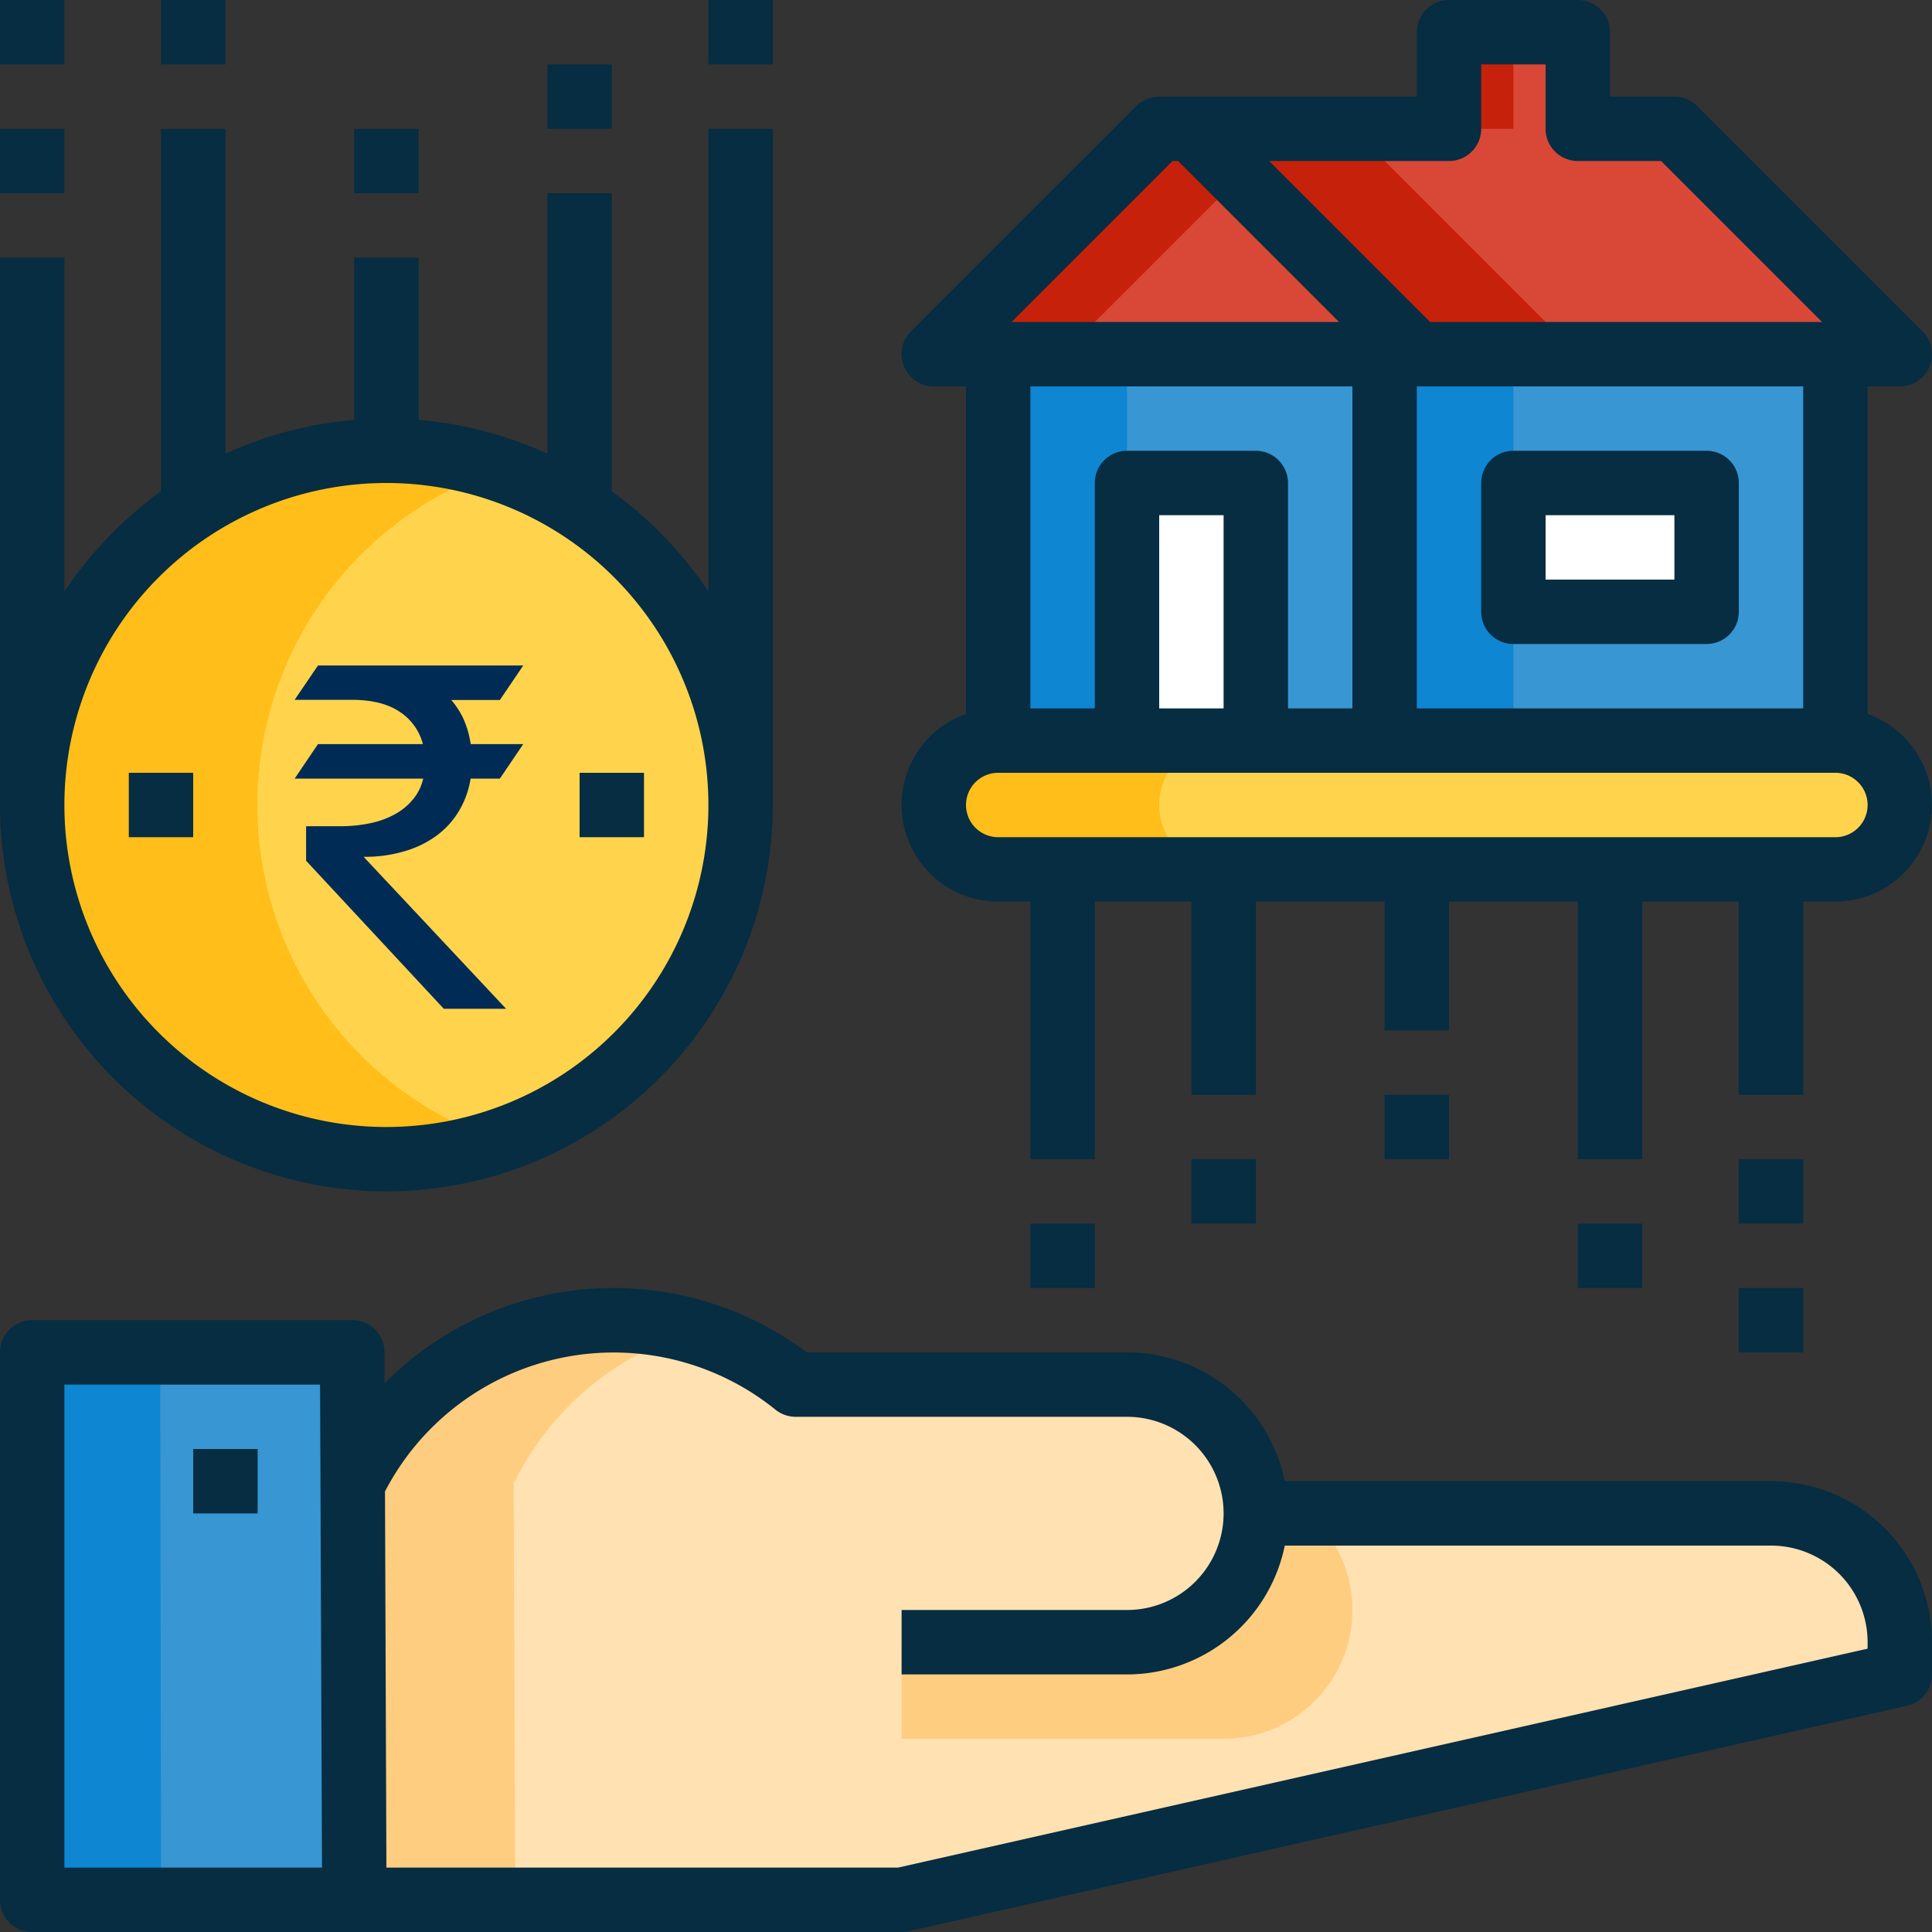 <svg xmlns="http://www.w3.org/2000/svg" id="Filled-Outline" viewBox="0 0 480 480"><rect x="0" y="0" width="480" height="480" fill="#333333" stroke="none"/><defs><style>.cls-1{fill:#fff;}.cls-2{fill:#ffd44c;}.cls-3{fill:#ffbe19;}.cls-4{fill:#3896d2;}.cls-5{fill:#d94736;}.cls-6{fill:#c6210b;}.cls-7{fill:#0e86d2;}.cls-8{fill:#ffe1b2;}.cls-9{fill:#ffcd7f;}.cls-10{fill:#062d42;}.cls-11{fill:#002b55;}</style></defs><path class="cls-1" d="M392,136h48v32H392Z" transform="translate(-16 -16)"></path><path class="cls-1" d="M296,136h32v64H296Z" transform="translate(-16 -16)"></path><path class="cls-2" d="M472,200a16,16,0,0,1,0,32H264a16,16,0,0,1,0-32Z" transform="translate(-16 -16)"></path><path class="cls-3" d="M320,232H264a16,16,0,0,1,0-32h56a16,16,0,0,0,0,32Z" transform="translate(-16 -16)"></path><path class="cls-4" d="M472,104v96H360V104Zm-32,64V136H392v32Z" transform="translate(-16 -16)"></path><path class="cls-4" d="M360,104v96H328V136H296v64H264V104Z" transform="translate(-16 -16)"></path><path class="cls-5" d="M368,104H248l56-56h8Z" transform="translate(-16 -16)"></path><path class="cls-6" d="M324,60l-44,44H248l56-56h8Z" transform="translate(-16 -16)"></path><path class="cls-5" d="M488,104H368L312,48h64V24h32V48h24Z" transform="translate(-16 -16)"></path><path class="cls-6" d="M352,48l56,56H368L312,48Z" transform="translate(-16 -16)"></path><path class="cls-6" d="M376,24h16V48H376Z" transform="translate(-16 -16)"></path><circle class="cls-2" cx="96" cy="200" r="88"></circle><path class="cls-3" d="M140,299.45a88,88,0,1,1,0-166.9,88,88,0,0,0,0,166.9Z" transform="translate(-16 -16)"></path><path class="cls-7" d="M360,104h32v96H360Z" transform="translate(-16 -16)"></path><path class="cls-7" d="M264,104h32v96H264Z" transform="translate(-16 -16)"></path><path class="cls-4" d="M104,488H24V352h79.49Z" transform="translate(-16 -16)"></path><path class="cls-7" d="M56,488H24V352H55.8Z" transform="translate(-16 -16)"></path><path class="cls-8" d="M456,392H328a32,32,0,0,0-32-32H213.69a1.08,1.08,0,0,0-.61-.12A72,72,0,0,0,104,383V488H240l248-56v-8A32,32,0,0,0,456,392Z" transform="translate(-16 -16)"></path><path class="cls-9" d="M143.93,384h-.32L144,488H104l-.39-104h.32a72.08,72.08,0,0,1,84.51-37.18A72.18,72.18,0,0,0,143.93,384Z" transform="translate(-16 -16)"></path><path class="cls-9" d="M352,416a32,32,0,0,1-32,32H240V424h56a32,32,0,0,0,32-32h13.15A31.87,31.87,0,0,1,352,416Z" transform="translate(-16 -16)"></path><path class="cls-7" d="M64,376H80v16H64Z" transform="translate(-16 -16)"></path><path class="cls-10" d="M392,176h48a8,8,0,0,0,8-8V136a8,8,0,0,0-8-8H392a8,8,0,0,0-8,8v32A8,8,0,0,0,392,176Zm8-32h32v16H400Z" transform="translate(-16 -16)"></path><path class="cls-10" d="M240,216a24,24,0,0,0,24,24h8v64h16V240h24v48h16V240h32v32h16V240h32v64h16V240h24v48h16V240h8a24,24,0,0,0,8-46.62V112h8a8,8,0,0,0,5.66-13.66l-56-56A8,8,0,0,0,432,40H416V24a8,8,0,0,0-8-8H376a8,8,0,0,0-8,8V40H304a8,8,0,0,0-5.66,2.34l-56,56A8,8,0,0,0,248,112h8v81.38A24,24,0,0,0,240,216Zm232,8H264a8,8,0,0,1,0-16H472a8,8,0,0,1,0,16ZM320,192H304V144h16Zm144,0H368V112h96ZM376,56a8,8,0,0,0,8-8V32h16V48a8,8,0,0,0,8,8h20.69l40,40H371.31l-40-40Zm-68.69,0h1.38l40,40H267.31ZM352,112v80H336V136a8,8,0,0,0-8-8H296a8,8,0,0,0-8,8v56H272V112Z" transform="translate(-16 -16)"></path><path class="cls-10" d="M408,320h16v16H408Z" transform="translate(-16 -16)"></path><path class="cls-10" d="M448,304h16v16H448Z" transform="translate(-16 -16)"></path><path class="cls-10" d="M448,336h16v16H448Z" transform="translate(-16 -16)"></path><path class="cls-10" d="M272,320h16v16H272Z" transform="translate(-16 -16)"></path><path class="cls-10" d="M312,304h16v16H312Z" transform="translate(-16 -16)"></path><path class="cls-10" d="M360,288h16v16H360Z" transform="translate(-16 -16)"></path><path class="cls-10" d="M112,312a96.11,96.11,0,0,0,96-96V48H192V163a96.89,96.89,0,0,0-24-24.92V64H152v64.74a95,95,0,0,0-32-8.4V80H104v40.34a95,95,0,0,0-32,8.4V48H56v90.07A96.93,96.93,0,0,0,32,163V80H16V216A96.11,96.11,0,0,0,112,312Zm0-176a80,80,0,1,1-80,80A80,80,0,0,1,112,136Z" transform="translate(-16 -16)"></path><path class="cls-10" d="M160,208h16v16H160Z" transform="translate(-16 -16)"></path><path class="cls-10" d="M48,208H64v16H48Z" transform="translate(-16 -16)"></path><path class="cls-10" d="M56,16H72V32H56Z" transform="translate(-16 -16)"></path><path class="cls-10" d="M16,48H32V64H16Z" transform="translate(-16 -16)"></path><path class="cls-10" d="M16,16H32V32H16Z" transform="translate(-16 -16)"></path><path class="cls-10" d="M192,16h16V32H192Z" transform="translate(-16 -16)"></path><path class="cls-10" d="M152,32h16V48H152Z" transform="translate(-16 -16)"></path><path class="cls-10" d="M104,48h16V64H104Z" transform="translate(-16 -16)"></path><path class="cls-10" d="M64,376H80v16H64Z" transform="translate(-16 -16)"></path><path class="cls-10" d="M456,384H335.2a40.06,40.06,0,0,0-38.4-32H216.44a80.1,80.1,0,0,0-104.92,7.71l0-7.74a8,8,0,0,0-8-8H24a8,8,0,0,0-8,8V488a8,8,0,0,0,8,8H240a8.05,8.05,0,0,0,1.76-.2l248-56A8,8,0,0,0,496,432v-8a40,40,0,0,0-40-40ZM32,480V360H95.52L96,480Zm448-54.39L239.11,480H112l-.35-93.45a64,64,0,0,1,97-20.33,8,8,0,0,0,5,1.78H296a24,24,0,0,1,0,48H240v16h56.8a40.06,40.06,0,0,0,38.4-32H456a24,24,0,0,1,24,24Z" transform="translate(-16 -16)"></path><path class="cls-11" d="M146,181.34l-5.81,8.58H128.12a19.91,19.91,0,0,1,3.08,4.8,23.65,23.65,0,0,1,1.74,6.15H146l-5.81,8.58h-7.27a22.39,22.39,0,0,1-2.76,7.81,20.6,20.6,0,0,1-5.44,6.16,25,25,0,0,1-8,4,34.38,34.38,0,0,1-10.39,1.45l35.41,37.76H126.26L92.05,229.85v-8.58h8.58a34.92,34.92,0,0,0,7.45-.77,21.7,21.7,0,0,0,6.14-2.26,15.36,15.36,0,0,0,4.43-3.69,12.18,12.18,0,0,0,2.49-5.1H89.2L95,200.87h26.06a13.61,13.61,0,0,0-5.71-8q-4.41-3-12-3H89.2L95,181.34Z" transform="translate(-16 -16)"></path></svg>